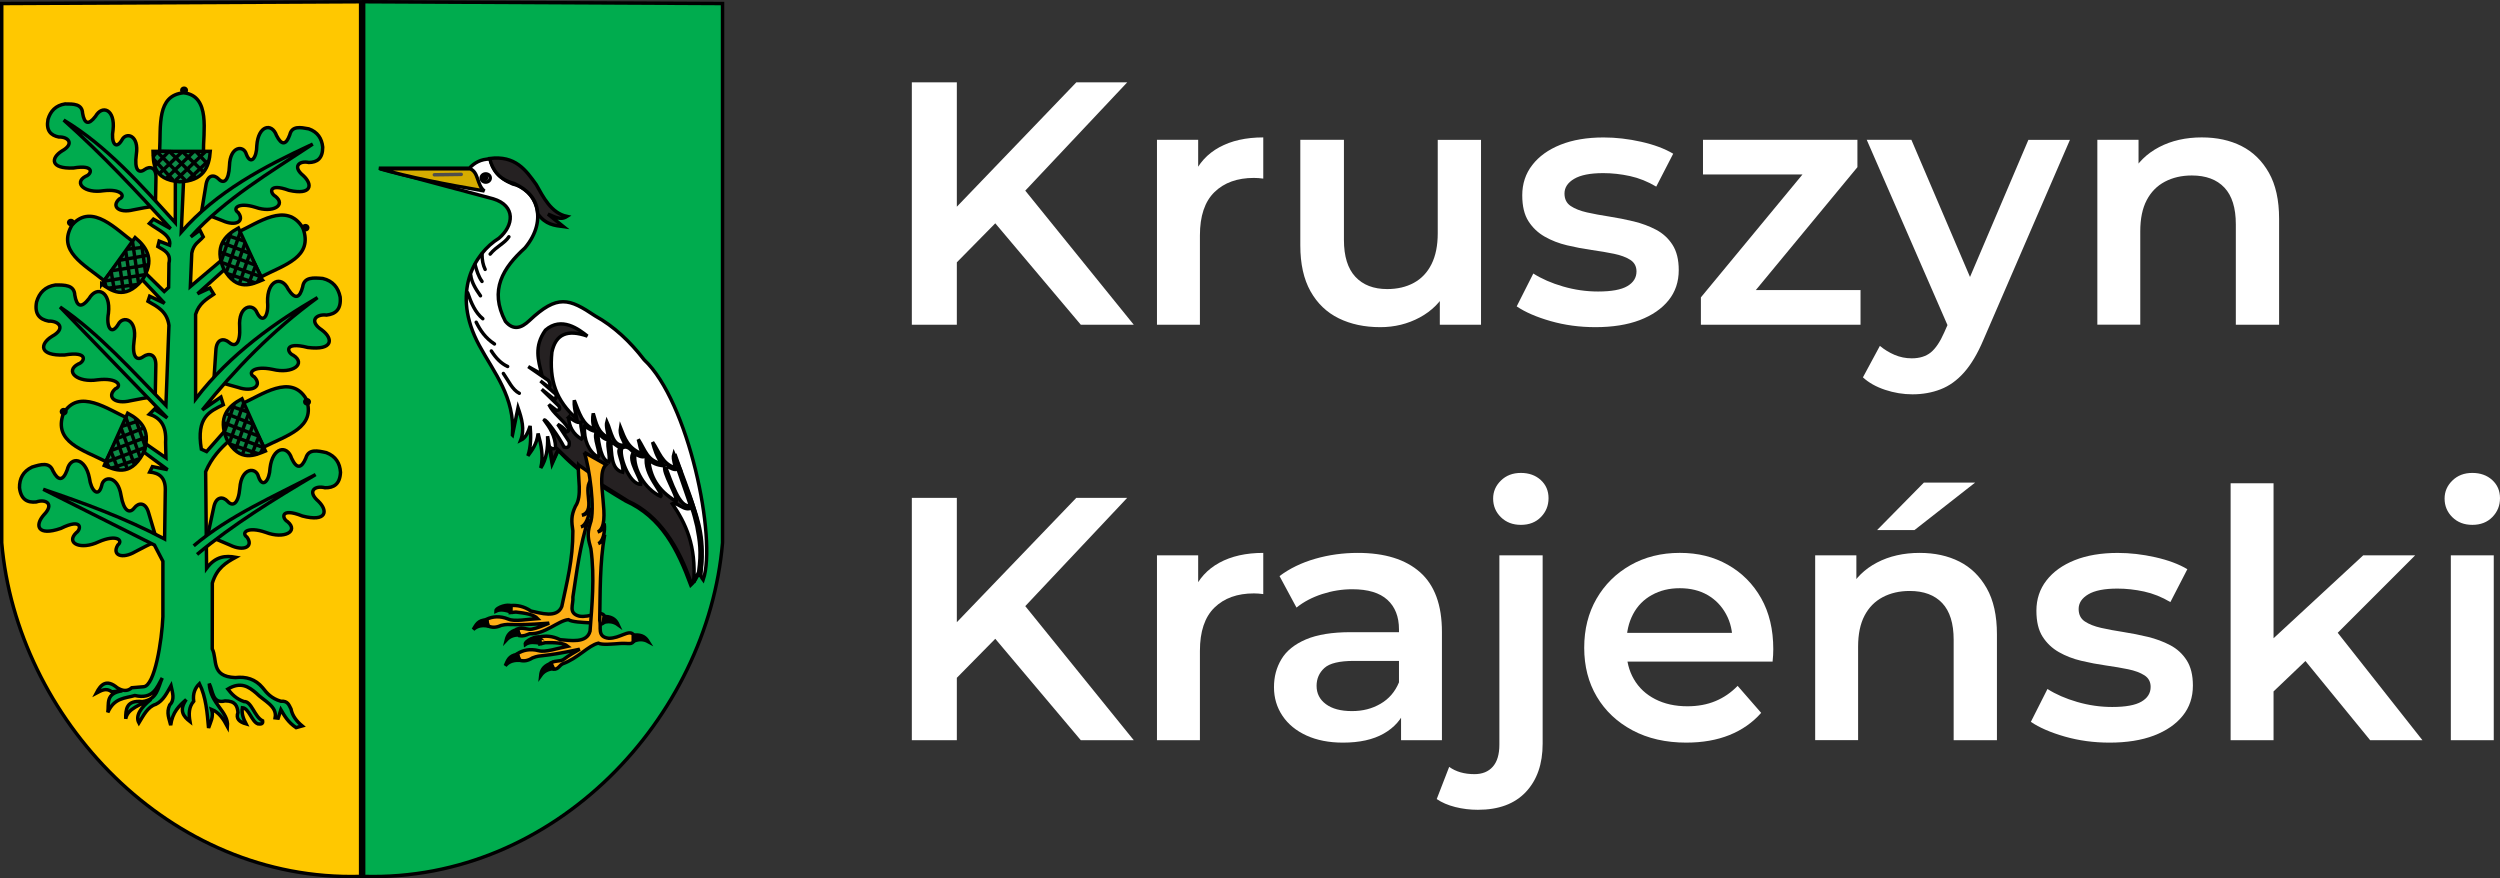 <?xml version="1.0" encoding="UTF-8"?>
<svg id="Warstwa_1" data-name="Warstwa 1" xmlns="http://www.w3.org/2000/svg" viewBox="0 0 1446.02 508">
  <rect x="0" y="0" width="1446.02" height="508" fill="#333333" stroke="none"/>
  <defs>
    <style>
      .cls-1, .cls-2, .cls-3, .cls-4, .cls-5, .cls-6, .cls-7, .cls-8, .cls-9, .cls-10, .cls-11, .cls-12, .cls-13, .cls-14 {
        stroke-width: 2px;
      }

      .cls-1, .cls-2, .cls-3, .cls-4, .cls-5, .cls-7, .cls-8, .cls-10, .cls-11, .cls-12, .cls-13, .cls-14, .cls-15 {
        stroke: #000;
      }

      .cls-1, .cls-9, .cls-11, .cls-13 {
        stroke-linecap: round;
      }

      .cls-2, .cls-3, .cls-4, .cls-5, .cls-6, .cls-7, .cls-8, .cls-16, .cls-10, .cls-12, .cls-15 {
        fill-rule: evenodd;
      }

      .cls-17, .cls-5 {
        fill: #fff;
      }

      .cls-3 {
        fill: #00ac4e;
      }

      .cls-4 {
        fill: #00ab4e;
      }

      .cls-6, .cls-16 {
        fill: #fdaf17;
        stroke: #010000;
      }

      .cls-7 {
        fill: #ffc800;
      }

      .cls-8 {
        fill: #0e8d49;
      }

      .cls-9 {
        stroke: #504e4b;
      }

      .cls-9, .cls-13, .cls-14 {
        fill: none;
      }

      .cls-16, .cls-15 {
        stroke-miterlimit: 4;
        stroke-width: 2px;
      }

      .cls-10 {
        fill: #252122;
      }

      .cls-11 {
        fill: #feffff;
      }

      .cls-12 {
        fill: #d6ac00;
      }
    </style>
  </defs>
  <g id="g3342">
    <g id="g3141">
      <path id="path1334" class="cls-7" d="m208.58,1.01L1,2.05v311.9c8.59,101.09,96.79,196.18,207.58,192.98V1.01Z"/>
      <path id="path2482" class="cls-4" d="m89.9,119.3l.3-16.14c.31-6.51-3.57-7.28-6.57-5.08-3.34,2.45-6.02.25-4.78-8.67,1.75-11.37-5.94-13.32-8.37-8.37-3.75,6.22-6.34.92-5.08-5.98,1.3-11.67-6.16-14.72-10.16-7.77-4.09,5.36-6.45,4.28-7.47-1.79-.27-5.43-5.23-5.39-10.16-5.38-5.41.87-8.43,4.12-9.86,8.97-1.18,6.5,1.62,9.22,6.28,10.16,5.54-.21,9.2,3.99,1.79,8.07-6.48,4.08-6.89,10.38,6.57,9.86,13.07-2.23,10.49,3.77,7.17,4.78-7.27,3.88-.45,10.04,10.16,8.37,10.52-1.28,13.09,3.21,9.26,4.78-4.77,4.36-.12,8.31,8.07,6.28,4.38-.89,8.74-1.74,12.85-2.09Z"/>
      <path id="path2486" class="cls-4" d="m89.79,229.48l.33-17.63c.34-7.12-3.94-7.96-7.26-5.55-3.69,2.68-6.64.28-5.28-9.47,1.93-12.43-6.56-14.56-9.24-9.14-4.14,6.8-7,1.01-5.61-6.53,1.43-12.76-6.8-16.08-11.22-8.49-4.52,5.86-7.12,4.68-8.25-1.96-.29-5.94-5.78-5.89-11.22-5.88-5.97.95-9.31,4.5-10.89,9.8-1.31,7.11,1.79,10.07,6.93,11.1,6.12-.23,10.16,4.36,1.98,8.82-7.16,4.46-7.61,11.34,7.26,10.78,14.43-2.44,11.58,4.12,7.92,5.22-8.03,4.24-.5,10.97,11.22,9.14,11.61-1.4,14.46,3.51,10.23,5.22-5.27,4.77-.13,9.08,8.91,6.86,4.84-.99,9.65-1.91,14.19-2.29Z"/>
      <path id="path2488" class="cls-4" d="m90.84,312.99l-4.82-16.18c-1.76-6.59-5.96-6.16-8.34-3.03-2.64,3.47-6.07,2.11-7.65-7.16-1.83-11.88-10.31-11.45-11.22-5.76-1.86,7.36-6.19,2.88-7.1-4.39-2.38-12.04-10.98-12.77-12.87-4.61-2.48,6.61-5.24,6.26-8.21.52-2-5.34-7.06-3.76-12.11-2.22-5.26,2.54-7.32,6.71-7.24,11.99.86,6.85,4.58,8.69,9.65,8.19,5.6-1.92,10.68,1.13,4.4,7.49-5.33,6.07-3.75,12.48,9.86,7.8,12.66-6.26,11.93.51,8.86,2.55-6.21,6.11,2.73,10.15,13.06,5.2,10.35-4.53,14.42-.84,11,1.91-3.5,5.83,2.52,8.32,10.25,3.76,4.2-2.25,8.39-4.44,12.48-6.06Z"/>
      <path id="path2490" class="cls-4" d="m116.45,123.27l2.62-15.93c.87-6.46,4.82-6.52,7.38-3.81,2.85,3.01,5.87,1.34,6.27-7.66.34-11.5,8.25-12.03,9.74-6.72,2.56,6.79,6.07,2.05,6.08-4.96.83-11.72,8.72-13.36,11.4-5.81,3.05,6.01,5.57,5.38,7.67-.41,1.24-5.3,6.12-4.35,10.97-3.45,5.16,1.83,7.55,5.57,8.08,10.6-.01,6.61-3.26,8.78-8.01,8.86-5.41-1.21-9.77,2.26-3.22,7.61,5.64,5.19,4.9,11.46-8.25,8.51-12.45-4.55-11,1.81-7.92,3.41,6.45,5.13-1.37,9.96-11.51,6.39-10.11-3.16-13.46.79-9.98,3.03,3.91,5.15-1.38,8.19-9.07,4.71-4.14-1.67-8.28-3.28-12.25-4.37Z"/>
      <path id="path2492" class="cls-4" d="m123.66,220.57l1.18-17.6c.27-7.12,4.6-7.59,7.71-4.91,3.45,2.98,6.6.84,6.07-8.98-.86-12.55,7.78-13.95,9.99-8.32,3.54,7.13,6.89,1.6,6.15-6.03-.34-12.83,8.15-15.44,11.91-7.5,4,6.22,6.7,5.27,8.39-1.25.8-5.89,6.26-5.37,11.68-4.9,5.87,1.45,8.89,5.28,10.01,10.69.69,7.19-2.64,9.88-7.85,10.47-6.08-.75-10.5,3.47-2.73,8.62,6.75,5.06,6.61,11.95-8.16,10.12-14.17-3.66-11.89,3.11-8.34,4.53,7.64,4.91-.44,10.97-11.96,8.15-11.45-2.39-14.71,2.26-10.64,4.33,4.84,5.2-.64,9.05-9.46,6.07-4.75-1.39-9.46-2.72-13.95-3.49Z"/>
      <path id="path2221" class="cls-3" d="m101.43,103.84l-.04,24.97c-19.81-21.84-39.69-44.44-64.56-59.37,22.49,20,42.27,41.36,61.87,62.8l-9.96-5.49-2.35,2.54c5.07,3.79,12.79,6.69,11.73,12.52l-6.06-2.35-.78,3.13c3.65,2.12,7.79,3.9,6.45,9.58l-.2,14.08-2.54,2.35-10.56-10.37-2.35,3.32,13.1,13.89-8.61-4.11-.98,2.93c5.4,3.05,11.02,5.83,12.13,13.89l-1.76,46.35c-18.66-19.16-39.07-41.91-61.21-56.91l62,64.15-7.43-5.08-2.93,2.93c5.96,1.95,10.04,6.2,9.39,16.23l.2,9-11.54-8.02-.98,4.89,13.49,9.97-8.8-1.76-1.56,3.13c5.37.59,9.48,2.9,9,11.54l-.39,27.18c-23.4-12.33-46.81-20.79-70.21-28.75l64.34,32.27,4.89,9.39v32.07c-.58,13.69-4.69,40.07-11.15,40.48l-6.84.59c-2.52,2.25-5.37,1.92-8.41,0-6.23-5.22-9.51-1.98-12.13,3.13,2.84-1.5,5.65-3.32,9-.78l6.06-.59c-10.07,1.49-7.59,7.62-8.41,12.52,3.71-8.52,9.97-8.13,15.65-9.78,10.67,2.36,12.67-4.53,15.84-10.17-2.47,5.51-2.73,12.56-11.54,13.69-9.17-.99-9.61,4.32-9.58,9.97,1.03-6.09,8.78-8.16,14.67-11.34-6.2,5.04-9.18,9.69-7.04,13.69,2.71-4.42,5.08-9.34,9.78-10.76,4.38-2.14,6.42-6.62,8.8-10.76.88,4,2.34,8.15-.78,11.15-2.12,4.68-.2,8.02.59,11.73.99-7.63,4.94-11.32,9-14.86-4.33,6.13-1.77,9.68,2.15,12.71-.74-4.33-.73-8.44,2.15-11.73-.6-4.53.8-7.72,3.32-10.17,3.84,7.85,4.48,16.76,5.28,25.62,1.08-3.39,3.1-6.4,1.76-10.76,4.35,1.72,6.9,5.68,9.19,9.97.76-8.75-9.92-13.04-10.56-24.84,2.24,4.3,1.73,11.85,9.19,9.97,6.01-.03,7.08,3.08,7.43,6.65-1.37,3.68.86,5.57,4.69,6.65-1.5-2.9-2.73-5.97-2.15-9.39,3.82.27,5.34,7.99,9,9.39,1.72.23,3.08.08,2.74-1.76-4.7-2.2-6.44-11.47-10.76-11.15-4.39-1.47-7.06-4.22-9.39-7.24,7.44-4.47,12.06-1.39,16.43,2.35,4.32,4.48,12.24,7.46,10.95,14.28l1.76.2,1.56-4.89c2.12,3.62,4.15,7.25,8.8,10.37l3.52-.98c-3.33-2.79-5.73-5.95-6.45-9.78-1.17-2.16-1.72-4.83-5.87-4.5-5.51-1.61-8.11-4.68-10.56-7.82-4.17-5-9.59-6.59-15.84-5.87-14.34-.59-10.18-10.43-13.3-16.62l.05-38.03c2.62-8.78,8.05-11.93,13.55-14.94-5.91-1.07-11.69-.61-16.87,6.36l-.55-55.87c3.58-8.34,8.53-13.25,13.55-17.98l-2.49-5.53-10.51,11.89-3.04-1.38c-3.11-18.87,5.1-21.89,12.72-25.72l-1.38-4.43-10.79,7.47c18.95-23.63,40.35-45.78,66.66-65-23.61,13.82-50.4,32.32-70.53,58.63v-48.95c2-6.37,6.37-8.8,10.51-11.62l-2.21-3.6-7.19,3.32,16.32-14.66-2.49-4.7-17.98,15.21.83-19.36c1.04-5.47,4.27-6.58,6.64-9.4l-1.94-3.87-5.26,3.87c19.86-22.06,45.77-37.2,70.53-53.66-28.36,13.13-55.7,27.57-76.06,50.89l1.38-30.42-4.79.02Z"/>
      <path id="path2494" class="cls-4" d="m120.04,310.18l3.55-16.51c1.24-6.71,5.46-6.61,8.08-3.68,2.91,3.26,6.22,1.63,7.06-7.74.89-11.99,9.38-12.22,10.74-6.62,2.43,7.19,6.4,2.39,6.73-4.93,1.44-12.19,9.95-13.59,12.47-5.6,2.99,6.39,5.71,5.83,8.23-.12,1.58-5.48,6.75-4.3,11.89-3.16,5.44,2.12,7.82,6.12,8.15,11.38-.32,6.9-3.89,9.02-8.98,8.92-5.74-1.48-10.56,1.96-3.8,7.81,5.79,5.64,4.71,12.15-9.22,8.55-13.11-5.25-11.85,1.45-8.63,3.24,6.67,5.61-1.93,10.33-12.61,6.21-10.67-3.7-14.44.29-10.82,2.76,3.94,5.53-1.86,8.49-9.92,4.55-4.37-1.91-8.72-3.76-12.92-5.06Z"/>
      <path id="path2225" class="cls-3" d="m112.03,315.71c20.78-17.55,46.32-28.46,70.53-41.21-24.25,14.29-47.98,28.99-68.59,46.19"/>
      <path id="path2293" class="cls-4" d="m92.34,87.5l25.31.8c-.16-11.72,4.34-32.9-11.45-34.63-15.62,1.54-13.11,18.76-13.86,33.83Z"/>
      <path id="path2227" class="cls-8" d="m88.51,87.53h33.13c-.67,9.25-4.07,17.24-17.83,17.62-15.73-1.26-15.06-11.53-15.3-17.62Z"/>
      <path id="path2229" class="cls-8" d="m113.48,87.76l6.43,6.97"/>
      <path id="path2231" class="cls-8" d="m105.64,87.81l11.87,11.51"/>
      <path id="path2233" class="cls-8" d="m97.74,87.32l15.5,15.5"/>
      <path id="path2235" class="cls-8" d="m90.64,87.6l16.74,16.91"/>
      <path id="path2239" class="cls-8" d="m88.72,91.93l11.53,12.37"/>
      <path id="path2241" class="cls-8" d="m119.2,87.33l-17.73,17.09"/>
      <path id="path2243" class="cls-8" d="m112.2,87.58l-15.84,15.41"/>
      <path id="path2245" class="cls-8" d="m105.56,87.58l-13.07,12.53"/>
      <path id="path2247" class="cls-8" d="m97.95,87.32l-8.39,8.6"/>
      <path id="path2249" class="cls-8" d="m90.97,87.7l-2.46,2.98"/>
      <path id="path2291" class="cls-8" d="m120.59,92.91l-12.17,11.61"/>
      <path id="path2295" class="cls-1" d="m107.8,52.2c0,.66-.6,1.2-1.33,1.2s-1.33-.54-1.33-1.2.6-1.2,1.33-1.2,1.33.54,1.33,1.2Z"/>
      <path id="path2316" class="cls-4" d="m60.22,162.32l17.05-22.35c-9.63-6.68-23.93-23.08-35.57-9.85-8.87,14.98,6.76,22.75,18.52,32.2Z"/>
      <g id="g3070">
        <path id="path2320" class="cls-8" d="m58.84,164.31l19.32-26.92c7.12,5.93,11.63,13.36,3.92,24.75-10.2,12.06-18.15,5.53-23.24,2.17Z"/>
        <path id="path2322" class="cls-8" d="m73.59,144.16l9.42-1.16"/>
        <path id="path2324" class="cls-8" d="m69.06,150.56l16.27-2.93"/>
        <path id="path2326" class="cls-8" d="m64.05,156.69l21.63-3.55"/>
        <path id="path2328" class="cls-8" d="m60.14,162.62l23.5-3.74"/>
        <path id="path2332" class="cls-8" d="m62.54,166.71l16.78-2.15"/>
        <path id="path2334" class="cls-8" d="m76.58,139.26l3.54,24.37"/>
        <path id="path2336" class="cls-8" d="m72.7,145.1l3.28,21.85"/>
        <path id="path2338" class="cls-8" d="m68.82,150.49l2.56,17.92"/>
        <path id="path2340" class="cls-8" d="m64.17,156.52l2.09,11.83"/>
        <path id="path2342" class="cls-8" d="m60.41,162.41l.98,3.74"/>
        <path id="path2344" class="cls-8" d="m81.92,141.39l2.34,16.66"/>
      </g>
      <path id="path2348" class="cls-4" d="m151.07,160.1l-13.18-26.03c10.79-4.62,27.93-17.95,37.29-2.21,6.27,16.9-10.71,21.31-24.11,28.24Z"/>
      <path id="path2352" class="cls-8" d="m151.74,161.95l-13.86-30.1c-8.12,4.47-13.96,10.91-8.55,23.56,7.73,13.77,16.77,8.87,22.41,6.54Z"/>
      <path id="path2354" class="cls-8" d="m141.08,139.37l-9.02-2.93"/>
      <path id="path2356" class="cls-8" d="m144.31,146.51l-15.42-5.96"/>
      <path id="path2358" class="cls-8" d="m148.07,153.48l-20.56-7.6"/>
      <path id="path2360" class="cls-8" d="m150.78,160.04l-22.36-8.13"/>
      <path id="path2364" class="cls-8" d="m147.65,163.6l-16.06-5.3"/>
      <path id="path2366" class="cls-8" d="m139.08,133.98l-8.11,23.25"/>
      <path id="path2368" class="cls-8" d="m141.78,140.45l-7.38,20.83"/>
      <path id="path2370" class="cls-8" d="m144.56,146.48l-5.92,17.11"/>
      <path id="path2372" class="cls-8" d="m147.98,153.29l-4.3,11.22"/>
      <path id="path2374" class="cls-8" d="m150.55,159.78l-1.67,3.48"/>
      <path id="path2376" class="cls-8" d="m133.44,135.06l-5.46,15.91"/>
      <path id="path2380" class="cls-4" d="m152.6,258.58l-12.36-25.25c10.79-4.57,28.11-17.68,36.95-2.42,5.76,16.4-11.15,20.83-24.59,27.67Z"/>
      <g id="g3126">
        <path id="path2384" class="cls-8" d="m153.51,260.87l-13.56-30.23c-8.17,4.39-14.07,10.77-8.78,23.47,7.59,13.84,16.68,9.03,22.34,6.76Z"/>
        <path id="path2386" class="cls-8" d="m143.08,238.18l-8.99-3.02"/>
        <path id="path2388" class="cls-8" d="m146.24,245.35l-15.36-6.12"/>
        <path id="path2390" class="cls-8" d="m149.93,252.36l-20.48-7.8"/>
        <path id="path2392" class="cls-8" d="m152.57,258.95l-22.28-8.35"/>
        <path id="path2396" class="cls-8" d="m149.41,262.48l-16.01-5.46"/>
        <path id="path2398" class="cls-8" d="m141.13,232.78l-8.34,23.17"/>
        <path id="path2400" class="cls-8" d="m143.77,239.27l-7.58,20.76"/>
        <path id="path2402" class="cls-8" d="m146.49,245.33l-6.09,17.05"/>
        <path id="path2404" class="cls-8" d="m149.84,252.17l-4.41,11.17"/>
        <path id="path2406" class="cls-8" d="m152.35,258.69l-1.71,3.47"/>
        <path id="path2408" class="cls-8" d="m135.47,233.79l-5.62,15.86"/>
      </g>
      <path id="path2444" class="cls-4" d="m61.21,266.95l12.36-25.25c-10.79-4.57-28.11-17.68-36.95-2.42-5.76,16.4,11.15,20.83,24.59,27.67Z"/>
      <g id="g3098">
        <path id="path2448" class="cls-8" d="m60.3,269.23l13.56-30.23c8.17,4.39,14.07,10.77,8.78,23.47-7.59,13.85-16.68,9.04-22.34,6.76Z"/>
        <path id="path2450" class="cls-8" d="m70.73,246.55l8.99-3.02"/>
        <path id="path2452" class="cls-8" d="m67.57,253.72l15.36-6.12"/>
        <path id="path2454" class="cls-8" d="m63.88,260.73l20.48-7.8"/>
        <path id="path2456" class="cls-8" d="m61.24,267.32l22.28-8.35"/>
        <path id="path2460" class="cls-8" d="m64.4,270.84l16.01-5.46"/>
        <path id="path2462" class="cls-8" d="m72.68,241.14l8.34,23.17"/>
        <path id="path2464" class="cls-8" d="m70.04,247.64l7.58,20.76"/>
        <path id="path2466" class="cls-8" d="m67.32,253.69l6.09,17.05"/>
        <path id="path2468" class="cls-8" d="m63.97,260.54l4.41,11.17"/>
        <path id="path2470" class="cls-8" d="m61.46,267.05l1.71,3.47"/>
        <path id="path2472" class="cls-8" d="m78.34,242.16l5.62,15.86"/>
      </g>
      <path id="path2474" class="cls-1" d="m178.03,131.7c0,.66-.6,1.2-1.33,1.2s-1.33-.54-1.33-1.2.6-1.2,1.33-1.2,1.33.53,1.33,1.2Z"/>
      <path id="path2476" class="cls-1" d="m42.35,128.71c0,.66-.6,1.2-1.33,1.2s-1.33-.54-1.33-1.2.6-1.2,1.33-1.2,1.33.53,1.33,1.2Z"/>
      <path id="path2478" class="cls-1" d="m38.16,238.09c0,.66-.6,1.2-1.33,1.2s-1.33-.54-1.33-1.2.6-1.2,1.33-1.2,1.33.53,1.33,1.2Z"/>
      <path id="path2480" class="cls-1" d="m178.92,232.41c0,.66-.6,1.2-1.33,1.2s-1.33-.54-1.33-1.2.6-1.2,1.33-1.2,1.33.54,1.33,1.2Z"/>
      <path id="path2484" class="cls-14" d="m65.1,73.88h-.3"/>
    </g>
    <g id="g3300">
      <path id="path2209" class="cls-3" d="m210.34,1.01l207.58,1.04v311.9c-8.59,101.09-96.79,196.18-207.58,192.98V1.01Z"/>
      <g id="g3233">
        <g id="g2640">
          <path id="path2594" class="cls-5" d="m296.41,251.63c1.54-21.87-10.61-35.92-19.27-51.96-16.32-30.21-2.86-53.06,11.48-61.89,8.65-7.36,9.79-18.79-3.31-22.77l-66.17-17.71h52.35c2.77-3.06,6.7-5.39,12.07-5.33,1.06,5.54,4.72,11,13.04,14.48,13.15,2.93,21.06,20.26,7.01,36.98-12.59,11.47-20.82,24.26-11.29,42.43,4.61,5.46,9.21,3.97,13.82-.39,16.34-15.41,23.04-12.83,38.14-2.72,10.76,5.95,20.21,14.81,28.32,25.38,25.62,23.85,42.16,103.45,34.15,127.2-.71-.99-1.59-1.76-1.51-3.74,3.49-25.96-7.4-46.89-14.9-69.01,7.92,22.7,16.75,45.27,13.36,69.67-1.78,3.99-2.95,4.97-4.16,6.13-7.58-20.47-16.77-39.18-37.68-48.64-14.09-8.33-27.79-16.99-39-29.36l-3.51,7.89-2.63-15.99c.3,7.21-.74,13.52-3.94,18.4,1.63-6.65.3-13.29-1.53-19.94-.78,6.29-3.44,9.45-5.92,12.93,1.83-5.42,1.81-11.31,1.31-17.31-1.15,3.67-2.59,6.97-5.48,8.33,2.43-6.28.63-12.56-1.53-18.84l-3.22,15.78Z"/>
          <path id="path2596" class="cls-10" d="m283.22,91.67c14.86-1.89,20.9,6.66,26.95,15.12,3.99,7.08,8.57,16.46,17.75,18.4-4.09,2.61-7.41-.13-10.95-1.31l8.98,7.23c-5.14-.7-10.32-1.08-14.9-7.45-.55-8.83-6.05-13.93-13.58-17.53-8.69-2.2-12.56-7.6-14.25-14.46Z"/>
          <path id="path2604" class="cls-10" d="m393.14,270.74l-3.38-8.14c-.53,1.85-.39,2.52.92,8.05-7.93-2.46-9.42-9.51-13.22-14.91,1.07,4.05,2.2,8.12,5.5,12.49-8.66-1.66-9.71-7.87-13.77-14.13.98,3.1.74,5.58,2.93,8.68-9.01-3.19-10.82-9.46-13.22-15.48-.75,4.33,1.44,6.98,2.8,10.11-7.47,1.37-8.01-7.67-10.68-13.49-.65,2.32.3,5.92,1.24,9.51-6.67-3.38-7.33-8.47-9.12-14.29-.48,2.72-.61,5.6.84,9.29-7.09-2.47-9.08-10.05-11.82-16.88-.2,3.18.27,5.44,1.44,10.71-11.99-10.43-16.03-22.49-14.38-38.57,2.2-10.5,8.96-13.3,20.54-9.29-4.91-3.88-14.93-11.61-24.27-3.45-6.75,9.5-4.13,17.45-2.18,25.4l-7.77-4.31,11.63,8.02c1.4,2.2.96,3.17.56,4.17l-5.12-3.9,9.02,7.8c.05,1.81-.06,3.3-1.22,2.68l-7.07-5.61,10,9.75c.99,2.15-.25,2.28-1.46,2.44l-4.39-3.41c2.33,5.08,8.42,8.97,11.22,13.66.64,1.45.01,1.96-.98,2.19-1.71-2.51-3.41-3.49-5.12-4.39l6.58,10c.47,3.06-.74,3.8-2.93,3.17-2.73-5.67-10.86-16.94-11.46-15.61,3.24,4.44,6.35,9,6.58,15.85-.89,1.18-2.25.63-3.14,0l1.25,8.32,3.31-7.07c4.67,4.64,9.55,9.14,14.84,13.38,3.16,2.4,4.43,2.74,7.61,5.15l18.04,11.24c18.23,8.14,29.71,27.26,36.47,47.31,1.2-1.19,2.26-2.6,3.05-4.42-.77.3,3.01.36,2.53-.79,2.46-19.71-1.03-30.1-5.77-43.42,0-.02-5.9-15.14-6.43-17.81Z"/>
          <path id="path2606" class="cls-13" d="m294.34,136.96c-2.52,3.88-7.15,5.49-10.82,10.01"/>
          <path id="path2608" class="cls-13" d="m278.81,146.84c-.02,3.61.62,6.57,1.8,8.98"/>
          <path id="path2610" class="cls-13" d="m274.76,152.91c.91,3.51,1.95,6.96,4.04,9.88"/>
          <path id="path2612" class="cls-13" d="m272.29,159.2c.43,3.97,2.82,7.94,5.62,11.9"/>
          <path id="path2616" class="cls-13" d="m270.5,169.3c2.01,5.93,4.38,11.49,8.76,15.05"/>
          <path id="path2618" class="cls-13" d="m275.44,186.38c2.34,4.67,5.25,9.1,10.56,12.58"/>
          <path id="path2620" class="cls-13" d="m284.2,203c2.6,4.09,5.64,7.29,9.43,8.98"/>
          <path id="path2622" class="cls-13" d="m291.16,216.02c2.92,4.13,5.21,9.5,9.21,11.46"/>
          <path id="path2624" class="cls-5" d="m328.9,241.4c.21,5.28,2.65,9.77,7.45,12.6,1.83-1.02-1.14-7.52-.2-9.75-2.69.75-4.83-1.81-7.25-2.85Z"/>
          <path id="path2626" class="cls-5" d="m338.03,246.35c-.31,8.51,2.36,14.51,7.86,18.13,2.24-1.93-3.33-11.7-.69-14.92-3.06-.18-4.98-1.88-7.17-3.21Z"/>
          <path id="path2628" class="cls-5" d="m345.6,250.17c.77,7.02,2.31,16.28,6.55,17.04,1.16-3.17-1.95-11.93.29-12.67-3.41-.32-4.86-2.61-6.84-4.37Z"/>
          <path id="path2630" class="cls-5" d="m353.18,255.26l5.97,4.22c-3.49.15,2.08,9.17,1.02,13.69-6.93-1.66-6.23-10.97-6.99-17.91Z"/>
          <path id="path2632" class="cls-5" d="m359.73,259.2c2.46-1.6,4.63-.02,6.7,2.62-3.91,4.1,4.86,15.54,4.22,18.35-6.95.04-12.95-17.5-10.92-20.97Z"/>
          <path id="path2634" class="cls-5" d="m367.16,262.4c-.95,9.1,5.98,20.64,15,24.76,1.99-1.78-10.27-12.72-8.16-23.3-1.66.13-2.28,1.31-6.84-1.46Z"/>
          <path id="path2636" class="cls-5" d="m375.17,265.75c3.16,3.07,6.31,3.35,9.47,3.79-1.84,3.47,7.41,17.34,6.55,20.54-11.12-6.66-14.98-14.58-16.02-24.33Z"/>
          <path id="path2638" class="cls-5" d="m385.65,269.68c2.2.87,4.56,2.73,6.41,1.46l7.28,21.12c-6.21,2.46-11.24-14.31-14.42-22.28"/>
          <path id="path2592" class="cls-12" d="m219.75,97.63h52.13c5.08,1.92,3.84,9.47,8.31,12.84-22.54-3.84-43.58-7.96-60.44-12.84Z"/>
          <path id="path2598" class="cls-9" d="m251.23,101.09l15.55-.22"/>
          <path id="path2600" class="cls-11" d="m283.56,102.96c0,1.31-1.17,2.37-2.61,2.37s-2.61-1.06-2.61-2.37,1.17-2.37,2.61-2.37c1.45,0,2.61,1.06,2.61,2.37Z"/>
          <path id="path2602" class="cls-1" d="m281.47,102.85c0,.48-.39.88-.88.88s-.88-.39-.88-.88.39-.88.88-.88.88.39.88.88h0Z"/>
        </g>
        <path id="path3231" class="cls-5" d="m388.83,291.32c2.46-1.51,7.38,5.06,11.13,2.27,1.37,3.16,2.18,7.35,3.11,10.81,1.59,8.38,2.67,14.75,1.01,26.48l-2.85,6.03c1.56-21.45-4.69-34.32-12.4-45.59Z"/>
      </g>
      <g id="g3281">
        <path id="path3261" class="cls-6" d="m334.59,268.88l9.91,7c-10.08,4.12,1.51,18.88-7.87,22.16,1.61-.27,3.17-.9,4.37-4.37.03,4.81-2.2,10.42-4.96,11.08,3.7-1.24,3.23-2.91,4.37-4.66-5.02,15.35-6.71,30.22-9.04,45.19.44,4.31-3,9.39,3.74,11.11,6.35.99,12.25-3.55,14.34-.32l-.58,4.37c-1.69,1.35-3.28.11-7.62-.18-4.64-.31-10.37-.45-12.5-1.86-5.76.5-13.74,8.64-22.45,8.16-2.16.8-3.28,1.54-5.85,1.12l-1.24-3.87c3.23-1.23,5.64.59,8.41.1,3.21-.57,6.5-2.06,10.05-3.48-23.54,1.86-21.89-.09-27.78,1.3-2.72,1.26-5.27,1.46-7.58.29l-.93-3.82c3.68-1.68,7.77-2.08,12.67-.1,3.39,1.58,11.22.06,16.95-.31-2.08-2.23-6.87-3.15-12.58-3.77l-3.21.29.29-4.08c3.57-.22,7.32.33,11.66,3.21,5.45,1.08,14.94,4.42,17.78-2.62,2.89-13.82,6.48-26.95,6.41-43.73-.74-5.35-1.2-8.56,1.46-14.21,4.13-6,1.25-16.6,1.78-24Z"/>
        <path id="path3263" class="cls-2" d="m295.49,350.58c-1.07-1.54-8.8.69-8.71,2.93,2.77-1.36,5.74-.52,8.71.4v-3.33Z"/>
        <path id="path3265" class="cls-2" d="m281.55,358.5l.63,3.56c-4.31-.68-6.68.43-8.47,2.06,1.64-2.52,2.57-5.51,7.84-5.62Z"/>
        <path id="path3267" class="cls-2" d="m299.29,364.05c-4.61,1.16-5.85,3.56-6.49,6.18,2-2.15,4.55-3.1,7.6-2.93l-1.11-3.25Z"/>
        <path id="path3269" class="cls-2" d="m350.02,356.52c4.74.29,6.41,2.42,7.52,4.88-2.36-1.75-5.04-2.21-8.01-1.48l.49-3.4Z"/>
      </g>
      <g id="g3288">
        <path id="path3290" class="cls-16" d="m337.91,261.61l12.66,7.13c-7.16,6.57,4.03,34.46-4.82,38.97,1.56-.48,3.02-1.32,3.74-4.92.68,4.76-.78,10.62-3.43,11.65,3.5-1.73,2.81-3.32,3.71-5.2-2.91,15.88-2.59,34.29-2.89,49.43,1.01,4.21-1.71,9.71,5.2,10.51,6.43.13,11.66-5.16,14.17-2.24v4.41c-1.48,1.56-3.22.55-7.56.84-4.64.32-10.34.95-12.64-.17-5.64,1.27-11.85,8.83-20.66,11.95-2.03,1.08-2.44,3.18-5.04,3.1l-1.75-3.67c3.04-1.65,5.52-.52,7.74-2.24,2.39-1.84,5.69-3.77,9.01-5.65-23.08,5-21.7,2.85-27.35,5.02-2.53,1.61-5.03,2.15-7.47,1.3l-1.43-3.66c3.42-2.16,7.42-3.1,12.54-1.8,3.57,1.11,11.13-1.45,16.76-2.58-2.36-1.93-7.23-2.2-12.97-2.05l-3.14.72-.26-4.08c3.51-.7,7.3-.66,11.99,1.62,5.55.34,15.4,2.37,17.27-4.98,1.01-14.08,2.8-31.02.48-47.63-1.45-5.19-2.34-8.32-.46-14.28,3.26-8.01-.62-33.7-3.37-41.49Z"/>
        <path id="path3292" class="cls-15" d="m312.03,368.74c-1.27-1.38-8.63,1.86-8.24,4.07,2.56-1.72,5.62-1.29,8.68-.77l-.45-3.3Z"/>
        <path id="path3294" class="cls-15" d="m299.27,378.46l1.1,3.44c-4.36-.1-6.56,1.32-8.12,3.18,1.29-2.72,1.82-5.82,7.01-6.62Z"/>
        <path id="path3296" class="cls-15" d="m318.33,383.75c-4.41,1.77-5.32,4.31-5.6,7,1.69-2.4,4.09-3.68,7.14-3.92l-1.54-3.07Z"/>
        <path id="path3298" class="cls-15" d="m366.86,367.3c4.74-.35,6.68,1.54,8.11,3.83-2.57-1.42-5.29-1.51-8.14-.39l.03-3.43Z"/>
      </g>
    </g>
  </g>
  <g>
    <path class="cls-17" d="m527.41,187.82V47.64h26.03v140.18h-26.03Zm23.03-33.04l-1.2-30.84,73.3-76.3h29.44l-61.08,64.88-14.42,15.82-26.04,26.44Zm74.7,33.04l-53.87-63.88,17.42-19.02,67.09,82.91h-30.64Z"/>
    <path class="cls-17" d="m669.2,187.82v-106.94h23.83v29.44l-2.8-8.61c3.07-7.21,8.08-12.72,15.02-16.52s15.42-5.71,25.43-5.71v23.83c-.94-.13-1.87-.23-2.8-.3-.94-.07-1.8-.1-2.6-.1-9.61,0-17.22,2.74-22.83,8.21-5.61,5.48-8.41,13.82-8.41,25.03v51.67h-24.84Z"/>
    <path class="cls-17" d="m798.37,189.23c-9.08,0-17.09-1.7-24.03-5.11-6.94-3.4-12.38-8.61-16.32-15.62s-5.91-15.85-5.91-26.54v-61.08h25.23v57.88c0,9.48,2.2,16.59,6.61,21.33s10.54,7.11,18.42,7.11c5.87,0,11.01-1.2,15.42-3.61,4.41-2.4,7.81-6.01,10.21-10.81,2.4-4.81,3.6-10.75,3.6-17.82v-54.07h25.03v106.94h-23.83v-29.04l4.21,9.01c-3.6,6.81-8.88,12.08-15.82,15.82-6.94,3.74-14.55,5.61-22.82,5.61Z"/>
    <path class="cls-17" d="m922.73,189.23c-9.08,0-17.69-1.17-25.83-3.5s-14.69-5.17-19.63-8.51l9.61-19.02c4.81,3.07,10.54,5.58,17.22,7.51,6.67,1.94,13.42,2.9,20.23,2.9,7.74,0,13.38-1.03,16.92-3.1s5.31-4.91,5.31-8.51c0-2.93-1.2-5.17-3.6-6.71-2.4-1.53-5.54-2.7-9.41-3.5s-8.18-1.53-12.92-2.2-9.48-1.57-14.22-2.7c-4.74-1.13-9.05-2.8-12.92-5.01-3.87-2.2-7.01-5.17-9.41-8.91-2.4-3.74-3.6-8.74-3.6-15.02,0-6.67,1.93-12.52,5.81-17.52,3.87-5.01,9.31-8.91,16.32-11.72,7.01-2.8,15.32-4.21,24.93-4.21,7.08,0,14.32.83,21.73,2.5s13.58,3.97,18.52,6.91l-9.81,19.03c-4.94-2.94-10.01-4.97-15.22-6.11-5.21-1.13-10.35-1.7-15.42-1.7-7.48,0-13.09,1.1-16.82,3.3-3.74,2.2-5.61,5.04-5.61,8.51,0,3.2,1.2,5.61,3.6,7.21,2.4,1.6,5.54,2.84,9.41,3.71s8.18,1.67,12.92,2.4c4.74.74,9.44,1.67,14.12,2.8,4.67,1.14,8.98,2.74,12.92,4.81,3.94,2.07,7.11,4.98,9.51,8.71,2.4,3.74,3.61,8.61,3.61,14.62,0,6.81-1.97,12.65-5.91,17.52-3.94,4.88-9.48,8.68-16.62,11.42-7.15,2.72-15.73,4.09-25.74,4.09Z"/>
    <path class="cls-17" d="m983.81,187.82v-15.82l65.89-79.71,4.81,8.61h-69.49v-20.03h89.32v15.82l-65.89,79.71-5.01-8.61h72.7v20.03h-92.33Z"/>
    <path class="cls-17" d="m1106.17,228.08c-5.34,0-10.61-.87-15.82-2.6-5.21-1.74-9.48-4.14-12.82-7.21l9.81-18.22c2.54,2.13,5.37,3.87,8.51,5.21,3.13,1.33,6.44,2,9.91,2,4.54,0,8.21-1.14,11.01-3.4,2.8-2.27,5.41-6.14,7.81-11.62l6.01-13.62,2.4-3.2,40.25-94.53h24.03l-50.07,115.75c-3.34,7.88-7.04,14.12-11.11,18.72-4.07,4.61-8.61,7.88-13.62,9.81-4.98,1.94-10.42,2.91-16.3,2.91Zm21.83-36.45l-48.26-110.75h25.83l39.45,92.32-17.02,18.43Z"/>
    <path class="cls-17" d="m1273.59,79.48c8.68,0,16.32,1.67,22.93,5.01,6.61,3.34,11.88,8.48,15.82,15.42s5.91,15.82,5.91,26.63v61.28h-25.03v-58.08c0-9.48-2.2-16.55-6.61-21.23-4.41-4.67-10.68-7.01-18.83-7.01-5.88,0-11.08,1.2-15.62,3.6s-8.04,5.98-10.51,10.71c-2.47,4.74-3.7,10.71-3.7,17.92v54.07h-24.83v-106.92h23.83v29.04l-4.21-9.01c3.6-6.81,8.98-12.08,16.12-15.82,7.14-3.74,15.39-5.61,24.73-5.61Z"/>
    <path class="cls-17" d="m527.41,428.14v-140.18h26.03v140.18h-26.03Zm23.03-33.04l-1.2-30.84,73.3-76.3h29.44l-61.08,64.88-14.42,15.82-26.04,26.44Zm74.7,33.04l-53.87-63.88,17.42-19.02,67.09,82.91h-30.64Z"/>
    <path class="cls-17" d="m669.2,428.14v-106.94h23.83v29.44l-2.8-8.61c3.07-7.21,8.08-12.72,15.02-16.52s15.42-5.71,25.43-5.71v23.83c-.94-.13-1.87-.23-2.8-.3-.94-.07-1.8-.1-2.6-.1-9.61,0-17.22,2.74-22.83,8.21-5.61,5.48-8.41,13.82-8.41,25.03v51.67h-24.84Z"/>
    <path class="cls-17" d="m776.74,429.54c-8.01,0-15.02-1.37-21.03-4.1-6.01-2.74-10.65-6.54-13.92-11.42-3.27-4.87-4.91-10.38-4.91-16.52s1.43-11.42,4.31-16.22c2.87-4.81,7.58-8.61,14.12-11.42,6.54-2.8,15.22-4.21,26.03-4.21h31.04v16.62h-29.23c-8.41,0-14.12,1.37-17.12,4.11s-4.51,6.18-4.51,10.31c0,4.41,1.8,7.94,5.41,10.61,3.6,2.67,8.61,4,15.02,4s11.65-1.4,16.52-4.21c4.87-2.8,8.44-6.94,10.71-12.42l4,15.02c-2.4,6.28-6.68,11.15-12.82,14.62-6.13,3.5-14.01,5.23-23.62,5.23Zm33.64-1.4v-21.83l-1.2-4.41v-37.85c0-7.34-2.24-13.05-6.71-17.12-4.47-4.07-11.25-6.11-20.33-6.11-5.88,0-11.68.94-17.42,2.8-5.74,1.87-10.68,4.47-14.82,7.81l-9.81-18.22c5.87-4.41,12.75-7.74,20.63-10.01,7.88-2.27,16.09-3.4,24.63-3.4,15.62,0,27.64,3.74,36.05,11.21,8.41,7.48,12.62,18.96,12.62,34.45v62.68h-23.64Z"/>
    <path class="cls-17" d="m854.84,468.39c-4.54,0-8.91-.54-13.12-1.6-4.21-1.07-7.78-2.6-10.71-4.61l7.21-18.62c3.87,2.8,8.75,4.21,14.62,4.21,4.54,0,8.08-1.44,10.61-4.31,2.53-2.87,3.8-7.11,3.8-12.72v-109.54h25.03v108.94c0,11.75-3.24,21.06-9.71,27.94-6.47,6.88-15.71,10.31-27.73,10.31Zm24.83-164.81c-4.68,0-8.51-1.47-11.52-4.41-3-2.94-4.51-6.54-4.51-10.81,0-4.01,1.5-7.48,4.51-10.41,3-2.94,6.84-4.41,11.52-4.41s8.51,1.37,11.51,4.1c3,2.74,4.51,6.24,4.51,10.51s-1.47,7.91-4.41,10.91c-2.93,3.02-6.8,4.52-11.61,4.52Z"/>
    <path class="cls-17" d="m975.4,429.54c-11.88,0-22.26-2.37-31.14-7.11s-15.75-11.21-20.63-19.42c-4.88-8.21-7.31-17.66-7.31-28.34s2.37-20.13,7.11-28.34,11.28-14.69,19.63-19.43c8.34-4.74,17.85-7.11,28.54-7.11s19.69,2.3,27.84,6.91c8.14,4.61,14.55,11.05,19.23,19.33,4.67,8.28,7.01,18.09,7.01,29.44,0,.94-.03,2.1-.1,3.5s-.17,2.64-.3,3.71h-89.13v-16.62h75.9l-10.01,5.21c.13-6.01-1.1-11.38-3.71-16.12-2.6-4.74-6.18-8.41-10.71-11.01-4.54-2.6-9.88-3.91-16.02-3.91s-11.38,1.3-16.12,3.91c-4.74,2.6-8.38,6.31-10.91,11.11-2.54,4.81-3.81,10.35-3.81,16.62v4.01c0,6.41,1.43,12.08,4.31,17.02,2.87,4.94,6.98,8.78,12.32,11.51,5.34,2.74,11.55,4.11,18.62,4.11,6.01,0,11.42-1,16.22-3,4.81-2,9.08-4.94,12.82-8.81l13.62,15.62c-4.94,5.61-11.05,9.88-18.32,12.82-7.3,2.93-15.61,4.39-24.95,4.39Z"/>
    <path class="cls-17" d="m1110.38,319.8c8.68,0,16.32,1.67,22.93,5.01,6.61,3.34,11.88,8.48,15.82,15.42s5.91,15.82,5.91,26.63v61.28h-25.03v-58.08c0-9.48-2.2-16.55-6.61-21.23-4.41-4.67-10.68-7.01-18.83-7.01-5.88,0-11.08,1.2-15.62,3.6s-8.04,5.98-10.51,10.71c-2.47,4.74-3.7,10.71-3.7,17.92v54.07h-24.83v-106.92h23.83v29.04l-4.21-9.01c3.6-6.81,8.98-12.08,16.12-15.82,7.13-3.74,15.38-5.61,24.73-5.61Zm-24.64-13.22l27.04-27.44h29.64l-35.05,27.44h-21.63Z"/>
    <path class="cls-17" d="m1220.12,429.54c-9.08,0-17.69-1.17-25.83-3.5s-14.69-5.17-19.63-8.51l9.61-19.02c4.81,3.07,10.54,5.58,17.22,7.51,6.67,1.94,13.42,2.9,20.23,2.9,7.74,0,13.38-1.03,16.92-3.1s5.31-4.91,5.31-8.51c0-2.93-1.2-5.17-3.6-6.71-2.4-1.53-5.54-2.7-9.41-3.5s-8.18-1.53-12.92-2.2-9.48-1.57-14.22-2.7-9.05-2.8-12.92-5.01c-3.87-2.2-7.01-5.17-9.41-8.91s-3.6-8.74-3.6-15.02c0-6.67,1.93-12.52,5.81-17.52,3.87-5.01,9.31-8.91,16.32-11.72,7.01-2.8,15.32-4.21,24.93-4.21,7.08,0,14.32.83,21.73,2.5s13.58,3.97,18.52,6.91l-9.81,19.03c-4.94-2.94-10.01-4.97-15.22-6.11-5.21-1.13-10.35-1.7-15.42-1.7-7.48,0-13.09,1.1-16.82,3.3-3.74,2.2-5.61,5.04-5.61,8.51,0,3.2,1.2,5.61,3.6,7.21s5.54,2.84,9.41,3.71,8.18,1.67,12.92,2.4c4.74.74,9.44,1.67,14.12,2.8,4.67,1.14,8.98,2.74,12.92,4.81,3.94,2.07,7.11,4.98,9.51,8.71,2.4,3.74,3.61,8.61,3.61,14.62,0,6.81-1.97,12.65-5.91,17.52-3.94,4.88-9.48,8.68-16.62,11.42-7.15,2.72-15.73,4.09-25.74,4.09Z"/>
    <path class="cls-17" d="m1290.21,428.14v-148.6h24.83v148.6h-24.83Zm20.23-23.83l.6-31.44,55.87-51.67h30.04l-47.46,47.46-13.42,11.21-25.63,24.44Zm60.48,23.83l-39.45-48.26,15.82-20.03,53.87,68.29h-30.24Z"/>
    <path class="cls-17" d="m1429.99,303.58c-4.67,0-8.51-1.47-11.51-4.41s-4.51-6.54-4.51-10.81c0-4.01,1.5-7.48,4.51-10.41,3-2.94,6.84-4.41,11.51-4.41s8.51,1.37,11.52,4.1c3,2.74,4.51,6.24,4.51,10.51s-1.47,7.91-4.41,10.91c-2.94,3.02-6.81,4.52-11.62,4.52Zm-12.41,124.56v-106.94h24.83v106.94h-24.83Z"/>
  </g>
</svg>